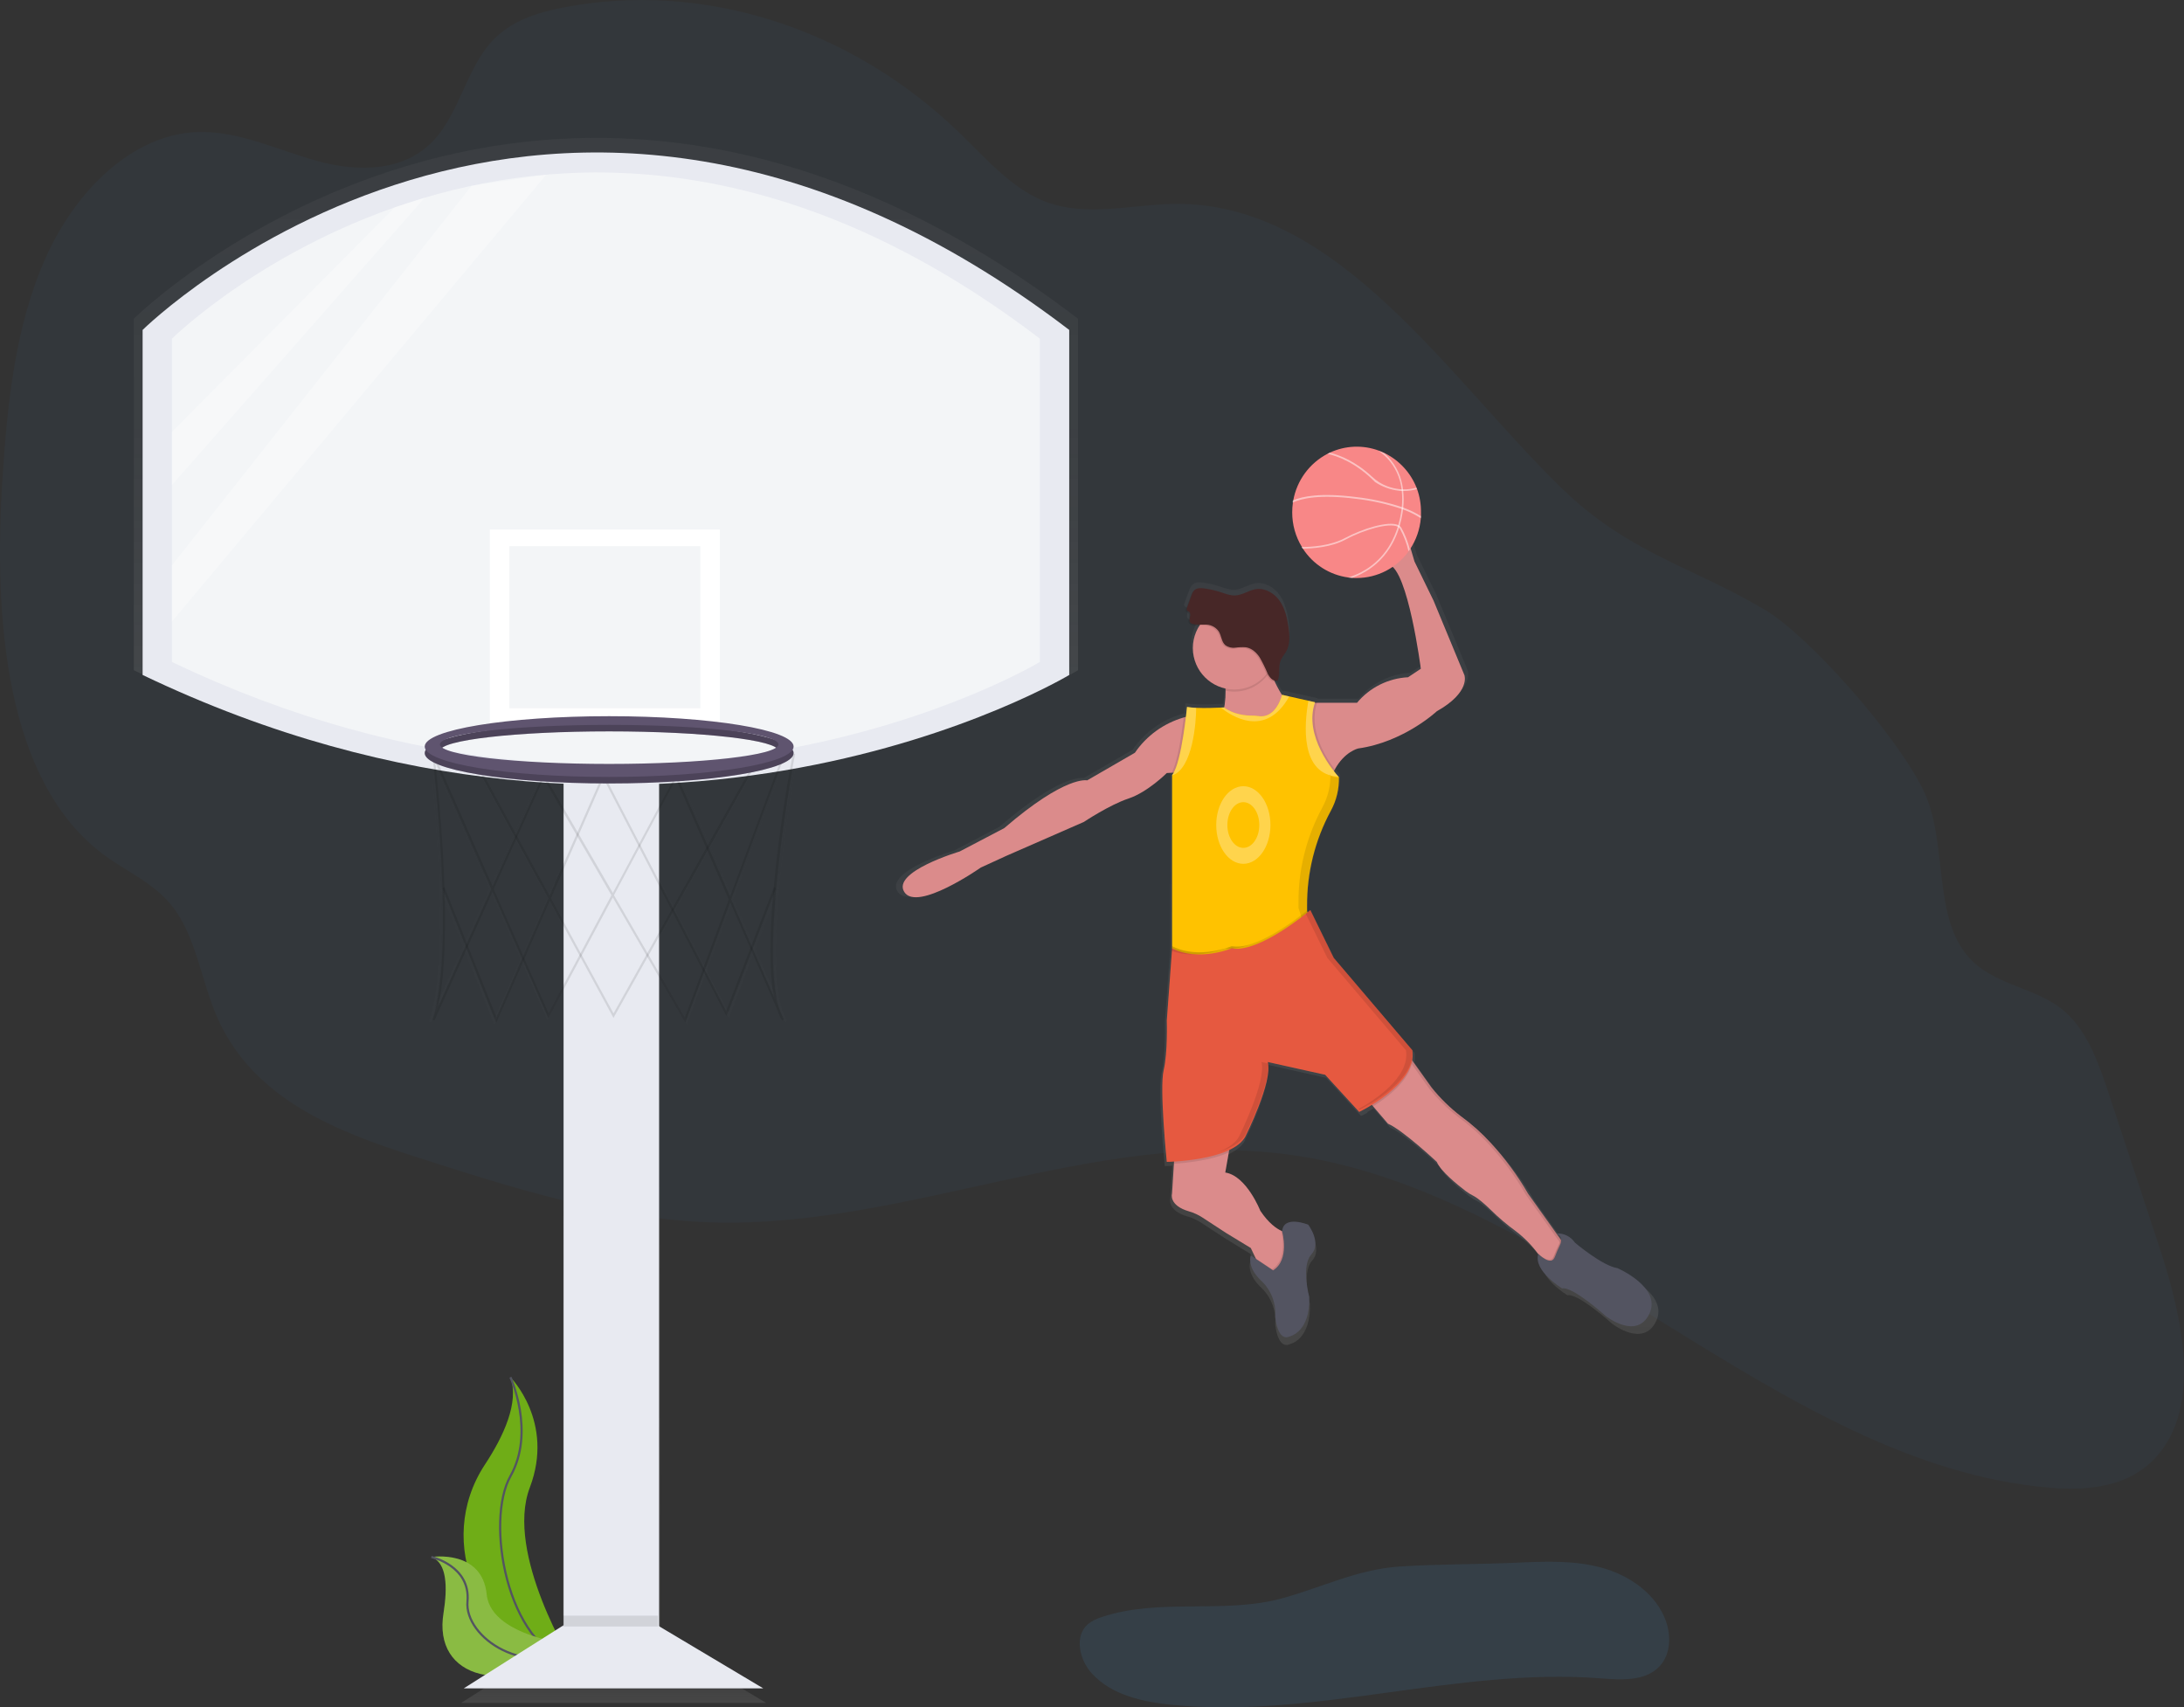 <?xml version="1.0" encoding="utf-8"?>
<!-- Generator: Adobe Illustrator 15.0.0, SVG Export Plug-In . SVG Version: 6.00 Build 0)  -->
<!DOCTYPE svg PUBLIC "-//W3C//DTD SVG 1.1//EN" "http://www.w3.org/Graphics/SVG/1.1/DTD/svg11.dtd">
<svg version="1.1" id="_x30_0628a83-0b9a-47d0-8619-b1ca24d7a26b"
	 xmlns="http://www.w3.org/2000/svg" xmlns:xlink="http://www.w3.org/1999/xlink" x="0px" y="0px" width="1006.439px"
	 height="786.79px" viewBox="0 0 1006.439 786.79" enable-background="new 0 0 1006.439 786.79" xml:space="preserve">
<rect x="0" y="0" width="1006.439" height="786.79" fill="#333333" stroke="none"/>
<path opacity="0.04" fill="#4A9CFF" enable-background="new    " d="M886.29,364.07c11.44,23.489,4.16,57.19,20.36,76.389
	c11.88,14.08,31.6,14,45.069,25.881c10.48,9.27,15.7,24.439,20.45,38.84l23.08,70c10.51,31.881,19.49,72.92-1.68,96.289
	c-12.69,14-31.86,15.592-49.19,14.102C818.95,674.78,718.061,548.28,593.061,531.95c-88.351-11.549-175.641,33.891-264.5,31.381
	c-47-1.33-92.89-16-138.24-30.641c-34.88-11.23-73.59-26-90.22-63.859c-7.43-16.92-9.74-37.361-20.78-51.271
	c-8.46-10.67-20.69-15.719-31.2-23.449C2.34,360.4-2.91,285,1.08,221.51c2.21-35.22,5.95-71.28,19.88-102.54
	C34.89,87.71,61.1,61.86,91.02,60.84c18.92-0.65,37,8.37,55.41,13.41c18.41,5.04,40,5.19,53.82-10c11.34-12.47,14.9-32.5,26.24-45
	c8.83-9.71,21.15-13.48,33.06-15.79C323.6-8.96,391.83,12.6,442.06,61.12c12.21,11.79,23.841,25.39,38.761,31.44
	c19.869,8.05,41.59,1.23,62.6,1.4c74.12,0.6,124.39,80.82,176.63,131.39c30.54,29.57,60.08,35.94,93.22,55.64
	C833.78,293.19,873.92,338.68,886.29,364.07z"/>
<title>basketball</title>
<path fill="#6FAD17" d="M235.22,634.67c0,0,20.48,20.48,8.92,50.869c-11.56,30.391,19.82,80.941,19.82,80.941l-1-0.16
	c-42.07-7.42-63-55.541-39.58-91.281C232.16,661.76,239.29,646.17,235.22,634.67z"/>
<path fill="none" stroke="#535461" stroke-miterlimit="10" d="M235.22,634.67c0,0,11.56,25.109,0,45.59
	c-11.56,20.48-2,78,28.74,86.221"/>
<path fill="#6FAD17" d="M198.78,717.52c0,0,23.37-3.721,25.5,17.221c2.13,20.939,44.94,23.85,44.94,23.85l-0.8,0.529
	c-35.35,23.211-69.14,14.781-64-16C206.22,731.639,206.11,720.129,198.78,717.52z"/>
<path opacity="0.2" fill="#F5F5F5" enable-background="new    " d="M198.78,717.52c0,0,23.37-3.721,25.5,17.221
	c2.13,20.939,44.94,23.85,44.94,23.85l-0.8,0.529c-35.35,23.211-69.14,14.781-64-16C206.22,731.639,206.11,720.129,198.78,717.52z"
	/>
<path fill="none" stroke="#535461" stroke-miterlimit="10" d="M198.78,717.52c0,0,18.14,4,16.65,20.48
	c-1.49,16.48,26.94,36.27,53.79,20.6"/>
<linearGradient id="SVGID_1_" gradientUnits="userSpaceOnUse" x1="77.77" y1="115.37" x2="77.77" y2="525.01" gradientTransform="matrix(1 0 0 -1 204 881.79)">
	<stop  offset="0" style="stop-color:#808080;stop-opacity:0.25"/>
	<stop  offset="0.54" style="stop-color:#808080;stop-opacity:0.12"/>
	<stop  offset="1" style="stop-color:#808080;stop-opacity:0.1"/>
</linearGradient>
<rect x="259.35" y="356.78" fill="url(#SVGID_1_)" width="44.84" height="409.64"/>
<linearGradient id="SVGID_2_" gradientUnits="userSpaceOnUse" x1="78.785" y1="97.03" x2="78.785" y2="128.62" gradientTransform="matrix(1 0 0 -1 204 881.79)">
	<stop  offset="0" style="stop-color:#808080;stop-opacity:0.25"/>
	<stop  offset="0.54" style="stop-color:#808080;stop-opacity:0.12"/>
	<stop  offset="1" style="stop-color:#808080;stop-opacity:0.1"/>
</linearGradient>
<polygon fill="url(#SVGID_2_)" points="353.1,784.76 212.47,784.76 262.41,753.17 300.11,753.17 "/>
<linearGradient id="SVGID_3_" gradientUnits="userSpaceOnUse" x1="172" y1="464.689" x2="172" y2="761.64" gradientTransform="matrix(1 0 0 -1 107.22 825.19)">
	<stop  offset="0" style="stop-color:#808080;stop-opacity:0.25"/>
	<stop  offset="0.54" style="stop-color:#808080;stop-opacity:0.12"/>
	<stop  offset="1" style="stop-color:#808080;stop-opacity:0.1"/>
</linearGradient>
<path fill="url(#SVGID_3_)" d="M61.66,146.87c0,0,189.56-187.47,435.12,0v162c0,0-192.59,116.169-435.11,0L61.66,146.87z"/>
<linearGradient id="SVGID_4_" gradientUnits="userSpaceOnUse" x1="172" y1="474.056" x2="172" y2="752.262" gradientTransform="matrix(1 0 0 -1 107.22 825.19)">
	<stop  offset="0" style="stop-color:#808080;stop-opacity:0.25"/>
	<stop  offset="0.54" style="stop-color:#808080;stop-opacity:0.12"/>
	<stop  offset="1" style="stop-color:#808080;stop-opacity:0.1"/>
</linearGradient>
<path fill="url(#SVGID_4_)" d="M75.42,150.99c0,0,177.55-175.64,407.6,0v151.78c0,0-180.41,108.82-407.6,0V150.99z"/>
<linearGradient id="SVGID_5_" gradientUnits="userSpaceOnUse" x1="74.705" y1="549.46" x2="74.705" y2="641.169" gradientTransform="matrix(1 0 0 -1 204 881.79)">
	<stop  offset="0" style="stop-color:#808080;stop-opacity:0.25"/>
	<stop  offset="0.54" style="stop-color:#808080;stop-opacity:0.12"/>
	<stop  offset="1" style="stop-color:#808080;stop-opacity:0.1"/>
</linearGradient>
<rect x="224.7" y="240.62" fill="url(#SVGID_5_)" width="108.01" height="91.71"/>
<linearGradient id="SVGID_6_" gradientUnits="userSpaceOnUse" x1="74.705" y1="557.25" x2="74.705" y2="633.39" gradientTransform="matrix(1 0 0 -1 204 881.79)">
	<stop  offset="0" style="stop-color:#808080;stop-opacity:0.25"/>
	<stop  offset="0.54" style="stop-color:#808080;stop-opacity:0.12"/>
	<stop  offset="1" style="stop-color:#808080;stop-opacity:0.1"/>
</linearGradient>
<rect x="233.87" y="248.4" fill="url(#SVGID_6_)" width="89.67" height="76.14"/>
<g opacity="0.1">
	
		<linearGradient id="SVGID_7_" gradientUnits="userSpaceOnUse" x1="175.455" y1="353.09" x2="175.455" y2="481.95" gradientTransform="matrix(1 0 0 -1 107.22 825.19)">
		<stop  offset="0" style="stop-color:#808080;stop-opacity:0.25"/>
		<stop  offset="0.54" style="stop-color:#808080;stop-opacity:0.12"/>
		<stop  offset="1" style="stop-color:#808080;stop-opacity:0.1"/>
	</linearGradient>
	<path fill="url(#SVGID_7_)" d="M316.51,472.1l-34.07-58.699l-30.22,56.639L226,410.68l-27.28,60.439l-0.95-0.379
		c11-32.121,0.09-123.17,0-124.09l-0.42-3.41l28.68,64.93l23.91-53l32.53,56.071l29.75-55.84l25.2,57.51l24.46-65.771l6.12-1.22
		l-0.14,0.74c-0.18,0.939-16.89,89-7.39,118.86l2.26,5.16l-0.9,0.471c-0.978-1.668-1.756-3.443-2.32-5.291l-22-50.23L316.51,472.1z
		 M283,412.309l33.3,57.41l20.61-55.41l-24.78-56.549L283,412.309z M226.52,409.401l25.7,58.309l29.58-55.379l-31.81-54.93
		L226.52,409.401z M199.1,349.84c1.74,15.68,8.51,82.571,1.35,114.85l25-55.289L199.1,349.84z M338.02,414.29l20.07,45.801
		c-6.1-32.6,7-104.11,8.64-112.85l-4.07,0.81L338.02,414.29z"/>
</g>
<g opacity="0.1">
	
		<linearGradient id="SVGID_8_" gradientUnits="userSpaceOnUse" x1="168.97" y1="352.959" x2="168.97" y2="475.091" gradientTransform="matrix(1 0 0 -1 107.22 825.19)">
		<stop  offset="0" style="stop-color:#808080;stop-opacity:0.25"/>
		<stop  offset="0.54" style="stop-color:#808080;stop-opacity:0.12"/>
		<stop  offset="1" style="stop-color:#808080;stop-opacity:0.1"/>
	</linearGradient>
	<path fill="url(#SVGID_8_)" d="M227.74,472.231l-25.28-63.291l0.95-0.381l24.38,61.002l24.43-55.752l-32.57-59.839l0.89-0.489
		l32.19,59.149l24.41-55.679h0.3l72.48-6.851L282.78,469.93l-29.93-55L227.74,472.231z M253.37,413.76l29.42,54.061l65.31-116.55
		l-70.24,6.64L253.37,413.76z"/>
</g>
<g opacity="0.1">
	
		<linearGradient id="SVGID_9_" gradientUnits="userSpaceOnUse" x1="113.13" y1="412.7" x2="113.13" y2="530.339" gradientTransform="matrix(1 0 0 -1 204 881.79)">
		<stop  offset="0" style="stop-color:#808080;stop-opacity:0.25"/>
		<stop  offset="0.54" style="stop-color:#808080;stop-opacity:0.12"/>
		<stop  offset="1" style="stop-color:#808080;stop-opacity:0.1"/>
	</linearGradient>
	<polygon fill="url(#SVGID_9_)" points="335.84,469.09 335.32,468.09 275.2,351.92 276.11,351.45 335.71,466.61 358.11,408.571 
		359.06,408.94 	"/>
</g>
<linearGradient id="SVGID_10_" gradientUnits="userSpaceOnUse" x1="173.53" y1="465.34" x2="173.53" y2="493.88" gradientTransform="matrix(1 0 0 -1 107.22 825.19)">
	<stop  offset="0" style="stop-color:#808080;stop-opacity:0.25"/>
	<stop  offset="0.54" style="stop-color:#808080;stop-opacity:0.12"/>
	<stop  offset="1" style="stop-color:#808080;stop-opacity:0.1"/>
</linearGradient>
<path fill="url(#SVGID_10_)" d="M280.75,331.31c-47.84,0-86.61,6.391-86.61,14.271s38.78,14.27,86.61,14.27s86.61-6.39,86.61-14.27
	S328.58,331.31,280.75,331.31z M280.75,353.73c-43.9,0-79.48-4.11-79.48-9.171c0-5.06,35.58-9.159,79.48-9.159
	s79.47,4.09,79.47,9.159C360.22,349.63,324.64,353.73,280.75,353.73L280.75,353.73z"/>
<g opacity="0.2">
	
		<linearGradient id="SVGID_11_" gradientUnits="userSpaceOnUse" x1="173.53" y1="465.34" x2="173.53" y2="493.88" gradientTransform="matrix(1 0 0 -1 107.22 825.19)">
		<stop  offset="0" style="stop-color:#808080;stop-opacity:0.25"/>
		<stop  offset="0.54" style="stop-color:#808080;stop-opacity:0.12"/>
		<stop  offset="1" style="stop-color:#808080;stop-opacity:0.1"/>
	</linearGradient>
	<path fill="url(#SVGID_11_)" d="M280.75,331.31c-47.84,0-86.61,6.391-86.61,14.271s38.78,14.27,86.61,14.27s86.61-6.39,86.61-14.27
		S328.58,331.31,280.75,331.31z M280.75,353.73c-43.9,0-79.48-4.11-79.48-9.171c0-5.06,35.58-9.159,79.48-9.159
		s79.47,4.09,79.47,9.159C360.22,349.63,324.64,353.73,280.75,353.73L280.75,353.73z"/>
</g>
<linearGradient id="SVGID_12_" gradientUnits="userSpaceOnUse" x1="173.53" y1="468.39" x2="173.53" y2="496.93" gradientTransform="matrix(1 0 0 -1 107.22 825.19)">
	<stop  offset="0" style="stop-color:#808080;stop-opacity:0.25"/>
	<stop  offset="0.54" style="stop-color:#808080;stop-opacity:0.12"/>
	<stop  offset="1" style="stop-color:#808080;stop-opacity:0.1"/>
</linearGradient>
<path fill="url(#SVGID_12_)" d="M280.75,328.26c-47.84,0-86.61,6.391-86.61,14.271s38.78,14.27,86.61,14.27s86.61-6.39,86.61-14.27
	S328.58,328.26,280.75,328.26z M280.75,350.68c-43.9,0-79.48-4.109-79.48-9.17c0-5.06,35.59-9.17,79.48-9.17s79.47,4.061,79.47,9.16
	s-35.58,9.17-79.47,9.17V350.68z"/>
<rect x="259.72" y="358.04" fill="#E8EAF1" width="44" height="402"/>
<polygon fill="#E8EAF1" points="351.72,778.04 213.72,778.04 262.72,747.04 299.72,747.04 "/>
<path fill="#E8EAF1" d="M65.72,152.04c0,0,186-184,427,0v159c0,0-189,114-427,0V152.04z"/>
<path fill="#F3F5F7" d="M79.22,156.09c0,0,174.24-172.37,400,0v148.94c0,0-177,106.791-400,0V156.09z"/>
<rect x="225.72" y="244.04" fill="#FFFFFF" width="106" height="90"/>
<rect x="234.72" y="251.68" fill="#F3F5F7" width="88" height="74.72"/>
<path opacity="0.1" enable-background="new    " d="M315.82,471.209l-33.44-57.639l-29.71,55.609l-25.73-58.25l-26.72,59.32
	l-0.93-0.371c10.84-31.529,0.09-120.879,0-121.78l-0.41-3.35l28.15,63.719l23.47-52l31.92,55l29.27-54.799l24.73,56.44l24-64.55
	l6-1.199l-0.14,0.729c-0.18,0.93-16.58,87.34-7.25,116.651l2.22,5.059l-0.89,0.461c-0.96-1.635-1.725-3.377-2.28-5.189l-21.6-49.301
	L315.82,471.209z M282.94,412.53l32.68,56.34l20.22-54.369L311.53,359L282.94,412.53z M227.5,409.709l25.26,57.201l29-54.352
	l-31.25-53.879L227.5,409.709z M200.59,351.26c1.71,15.38,8.35,81,1.32,112.709l24.49-54.26L200.59,351.26z M336.92,414.469
	l19.69,44.932c-6-32,6.86-102.17,8.48-110.741l-4,0.8L336.92,414.469z"/>
<path opacity="0.1" enable-background="new    " d="M228.7,471.34l-24.81-62.109l0.93-0.371l23.93,59.891l24-54.74l-32-58.72
	l0.88-0.479l31.59,58l24-54.641h0.29l71.13-6.72l-65.93,117.63l-29.37-54L228.7,471.34z M253.85,413.959l28.87,53.051l64.1-114.38
	l-68.93,6.51L253.85,413.959z"/>
<polygon opacity="0.1" enable-background="new    " points="334.79,468.26 334.27,467.27 275.27,353.27 276.16,352.81 
	334.65,465.821 356.64,408.86 357.57,409.219 "/>
<path fill="#5F546F" d="M280.72,333.04c-46.94,0-85,6.27-85,14s38.06,14,85,14c46.94,0,85-6.27,85-14S327.66,333.04,280.72,333.04z
	 M280.72,355.04c-43.08,0-78-4-78-9s34.92-9,78-9c43.08,0,78,4,78,9S323.8,355.04,280.72,355.04z"/>
<path opacity="0.2" enable-background="new    " d="M280.72,333.04c-46.94,0-85,6.27-85,14s38.06,14,85,14c46.94,0,85-6.27,85-14
	S327.66,333.04,280.72,333.04z M280.72,355.04c-43.08,0-78-4-78-9s34.92-9,78-9c43.08,0,78,4,78,9S323.8,355.04,280.72,355.04z"/>
<path fill="#5F546F" d="M280.72,330.04c-46.94,0-85,6.27-85,14s38.06,14,85,14c46.94,0,85-6.27,85-14S327.66,330.04,280.72,330.04z
	 M280.72,352.04c-43.08,0-78-4-78-9s34.92-9,78-9c43.08,0,78,4,78,9S323.8,352.04,280.72,352.04z"/>
<path opacity="0.1" fill="#4AADFF" enable-background="new    " d="M591.39,736.401c-27.09,7.609-56.939-0.17-83.62,8.77
	c-2.349,0.664-4.544,1.785-6.46,3.299c-6.38,5.57-3.859,16.441,1.841,22.701c9.109,10,23.43,13.119,36.88,14.459
	c65.7,6.531,131.409-17.229,197.189-12.229c9.78,0.75,21.181,1.559,27.74-5.73c4.84-5.371,5.17-13.65,2.78-20.471
	c-4.391-12.52-16.521-21.07-29.29-24.66c-12.771-3.59-26.3-3-39.561-2.41c-18,0.82-36.149,0.59-54.1,1.781
	C625.6,723.231,609.57,731.331,591.39,736.401z"/>
<linearGradient id="SVGID_13_" gradientUnits="userSpaceOnUse" x1="481.335" y1="205.388" x2="481.335" y2="602.392" gradientTransform="matrix(1 0 0 -1 107.22 825.19)">
	<stop  offset="0" style="stop-color:#808080;stop-opacity:0.25"/>
	<stop  offset="0.54" style="stop-color:#808080;stop-opacity:0.12"/>
	<stop  offset="1" style="stop-color:#808080;stop-opacity:0.1"/>
</linearGradient>
<path fill="url(#SVGID_13_)" d="M748.22,587.401c-7-1-19.939-12-19.939-12c-1.908-2.854-5.161-4.508-8.591-4.371l-12.85-18.07
	c-4.981-8.559-10.89-16.543-17.62-23.809c-1.1-1.221-2.236-2.404-3.409-3.551c-3.467-3.445-7.19-6.621-11.141-9.5
	c-2.599-1.938-5.052-4.063-7.34-6.359c-2.115-2.107-4.118-4.324-6-6.641l-8.94-12.52l-0.6-0.85c0.229-1.225,0.289-2.473,0.18-3.711
	c0-0.289-0.06-0.58-0.1-0.869l-36.9-43.381l-11-22.439l0,0l0,0c-0.13,0.109-0.569,0.479-1.26,1l-0.2-0.57v-0.26v-1.891
	c-0.056-15.533,3.8-30.83,11.21-44.48c2.489-4.583,3.792-9.715,3.79-14.93c0-0.42,0-0.84,0-1.26l-0.189-0.21
	c-0.351-0.391-1.15-1.29-2.181-2.62c0.13-0.261,0.271-0.53,0.4-0.78c4.58-8.42,10.95-9.86,10.95-9.86
	c21.439-3,36.899-17.45,36.899-17.45c16-9,13-17,13-17l-14.46-34.899l-9-18.45l-2.489-8.48c-0.816-5.641-1.968-11.227-3.45-16.73
	c-2.13-8.12-12.74-10.43-17.86-3.78c-0.12,0.16-0.25,0.33-0.37,0.51c-4.697,6.789-3.458,16.037,2.86,21.35
	c5,4.26,9.35,8.63,9.35,8.63c9,2.49,15,48.86,15,48.86l-6,4c-9.302,0.482-17.979,4.833-23.93,12h-18.82c0-0.08,0.05-0.16,0.08-0.25
	l-3.12-0.7l-9-2l-3.33-0.75l-0.05,0.21l-0.939-0.21v0.13c-1.265-2.003-2.399-4.084-3.4-6.23c0.269,0.041,0.542,0.041,0.81,0
	c0.07-0.149,0.131-0.3,0.181-0.449h0.319c1.391-3,0.19-6.75,1.53-9.811c0.724-1.291,1.525-2.536,2.4-3.73
	c2-3.45,1.76-7.77,1.17-11.73c-0.64-4.26-1.62-8.61-4.07-12.16c-2.45-3.55-6.68-6.15-11-5.59c-3.399,0.45-6.38,2.78-9.8,3
	c-2.42,0.14-4.74-0.81-7-1.55c-2.475-0.797-5.015-1.376-7.59-1.73c-1.71-0.24-3.72-0.27-4.87,1l-0.1,0.13
	c-0.145,0.111-0.278,0.234-0.4,0.37c-0.451,0.563-0.791,1.208-1,1.9l-2.21,6.09c-0.231,0.42-0.231,0.93,0,1.35
	c0.2,0.25,0.55,0.32,0.82,0.49c1.75,1.13-0.601,3.92,0.85,5.29c0.87,0.82,2.73,0.91,4.57,0.9c-5.753,9.065-3.067,21.077,5.998,26.83
	c1.912,1.213,4.021,2.083,6.231,2.57c0,0.33,0,0.659,0,1c0.048,2.637-0.159,5.272-0.62,7.869l0,0l-1.46,0.131
	c-2.43,0.13-7.34,0.319-11.63,0.119c-1.437-0.057-2.868-0.193-4.29-0.409c0,0-0.17,1.819-0.5,4.609l-1,0.28
	c-9.325,2.68-17.425,8.529-22.899,16.54l-22.44,13c0,0-10-2.49-38.89,22.44l-20.94,11c0,0-31.99,9.42-26.01,18.879
	c5.979,9.461,35.899-11.459,35.899-11.459l12-5.48l36.4-16c0,0,12-8,20.94-11c8.939-3,17.95-12,17.95-12l2.25-0.12l1-0.06
	c-0.149,0.269-0.313,0.529-0.49,0.779c-0.09,0.141-0.19,0.271-0.29,0.391v80.27l-0.16,2.23h0.07l0,0l-2.4,32.65
	c0,0,0.5,15-1.5,23.43s1.5,42.879,1.5,42.879s1.31,0,3.44-0.15l-0.061,1l-0.88,14.111c0,0-1.68,5.439,8,8.27
	c2.217,0.643,4.326,1.609,6.26,2.869l11.16,7.311l11.47,7l2.32,4.871l0.11,0.238l-2.44-1.488c0,0-2,5,4.49,11.469
	c4.926,4.408,7.515,10.861,7,17.451c0,0,1,12,7,9c0,0,9.47-2,9-18.451c0,0-3.78-13.699,0.62-19.49c0.12-0.16,0.246-0.313,0.38-0.459
	c5-5.48-1.5-14-1.5-14s-11.55-4.66-12.2,3.08l-0.479-0.211c-2.08-1-5.811-3.43-9.761-9.35c0,0-6.479-16.449-16.45-17.949l1.67-9.471
	l0.19-1.09c3.43-1.621,6.21-3.711,7.61-6.4l0,0l0.06-0.119v-0.051v-0.07v-0.07v-0.068l0.05-0.102v-0.08l0.051-0.109l0.06-0.119
	v-0.102l0.07-0.139l0.189-0.1l0.07-0.15l0.06-0.131l0.08-0.17l0.07-0.141l0.08-0.17l0.09-0.18l0.07-0.139l0.1-0.211l0.07-0.141
	l0.43-0.93l0.061-0.119l0.119-0.26l0.091-0.191l0.13-0.289l0.08-0.17l0.149-0.34l0.061-0.141l0.16-0.35l0.08-0.17l0.159-0.359
	l0.07-0.16l0.17-0.381l0.07-0.15l0.18-0.4l0.061-0.148l0.18-0.42l0.06-0.141l0.2-0.449v-0.08c3.19-7.42,7.2-18.092,7-24.41
	c0.026-0.504,0.026-1.008,0-1.51h-0.12v-0.102c0-0.209-0.08-0.41-0.14-0.6l26.92,6l16,17.451h0.07l0,0l0,0l0,0h0.06h0.07h0.08h0.08
	l0.1-0.051h0.09l0.13-0.061l0.101-0.049l0.14-0.07l0.12-0.061l0.17-0.09l0.11-0.061l0.189-0.1l0.12-0.07l0.2-0.1l0.14-0.08
	l0.22-0.119l0.141-0.07l0.229-0.131l0.16-0.09l0.25-0.141l0.17-0.408l0.28-0.16l0.15-0.08l0.29-0.16l0.17-0.1l0.3-0.17l0.16-0.102
	l0.319-0.189l0.17-0.1l0.33-0.199l0.16-0.102l0.351-0.209h0.06l0.56,0.65l7,8.119c7,3,22.94,17.949,22.94,17.949
	c1.84,4.41,9.63,10.711,13.61,13.73c1.138,0.842,2.346,1.584,3.609,2.221c2.18,1.129,5.25,3.82,8.061,6.539
	c3.666,3.625,7.601,6.967,11.77,10c3.855,2.939,7.285,6.4,10.19,10.281l0,0l0.34,0.439c-2.38,8,11.24,16.131,11.24,16.131
	c5-1,20.439,13,20.439,13s14.46,11.469,20.44-1C769.14,596.42,748.22,587.401,748.22,587.401z M721.8,574.04l-2-2.83l0,0
	c1.104,0.521,1.854,1.586,1.97,2.801L721.8,574.04z"/>
<path fill="#DB8B8B" d="M597.45,329.25c0,0-50.45,29.39-39.67,12.73c4.662-7.018,7.102-15.276,7-23.7
	c-0.002-2.751-0.372-5.488-1.101-8.141l21.061-9.8c-0.365,2.885-0.105,5.814,0.76,8.59C588.45,319.35,597.45,329.25,597.45,329.25z"
	/>
<path opacity="0.1" enable-background="new    " d="M585.47,308.94c-4.103,7.329-12.509,11.123-20.72,9.35
	c-0.002-2.75-0.372-5.488-1.1-8.14l21.06-9.8C584.346,303.235,584.604,306.164,585.47,308.94z"/>
<circle fill="#DB8B8B" cx="568.8" cy="298.64" r="19.1"/>
<path opacity="0.1" enable-background="new    " d="M556.59,288.48c1.846,0.378,3.476,1.453,4.55,3c1.261,2,1.23,4.74,3,6.3
	c1.336,0.987,3.006,1.411,4.65,1.18c1.626-0.236,3.272-0.293,4.91-0.17c2.649,0.43,4.819,2.39,6.29,4.63
	c1.336,2.323,2.525,4.728,3.56,7.2c0.423,0.98,1.026,1.873,1.78,2.63c0.771,0.762,1.859,1.11,2.93,0.94c1.37-3,0.19-6.641,1.5-9.63
	c0.709-1.267,1.493-2.489,2.351-3.66c2-3.39,1.729-7.63,1.14-11.52c-0.63-4.19-1.59-8.46-4-11.94s-6.561-6-10.76-5.49
	c-3.34,0.44-6.271,2.73-9.63,2.93c-2.37,0.14-4.66-0.79-6.921-1.52c-2.429-0.783-4.922-1.352-7.449-1.7
	c-1.681-0.23-3.65-0.27-4.78,1c-0.449,0.55-0.788,1.182-1,1.86l-2.17,6c-0.228,0.414-0.228,0.916,0,1.33
	c0.2,0.24,0.54,0.31,0.8,0.49c1.72,1.11-0.59,3.85,0.83,5.2S554.6,288.01,556.59,288.48z"/>
<path fill="#472727" d="M557.08,287.99c1.846,0.378,3.476,1.452,4.55,3c1.26,2,1.23,4.74,3,6.3c1.336,0.987,3.005,1.411,4.65,1.18
	c1.625-0.237,3.271-0.293,4.909-0.17c2.65,0.43,4.82,2.39,6.291,4.63c1.336,2.323,2.525,4.727,3.56,7.2
	c0.423,0.98,1.026,1.873,1.78,2.63c0.771,0.762,1.859,1.11,2.93,0.94c1.37-3,0.189-6.641,1.5-9.63
	c0.708-1.266,1.493-2.489,2.35-3.66c2-3.39,1.73-7.63,1.141-11.52c-0.63-4.19-1.59-8.46-4-11.94s-6.561-6-10.76-5.49
	c-3.341,0.44-6.271,2.73-9.631,2.93c-2.369,0.14-4.66-0.79-6.92-1.52c-2.429-0.783-4.922-1.352-7.449-1.7
	c-1.681-0.23-3.65-0.27-4.78,1c-0.449,0.55-0.789,1.182-1,1.86l-2.17,6c-0.228,0.415-0.228,0.916,0,1.33
	c0.2,0.24,0.54,0.31,0.8,0.49c1.72,1.11-0.59,3.85,0.83,5.2C550.08,288.4,555.09,287.52,557.08,287.99z"/>
<path fill="#DB8B8B" d="M662.1,327.78c0,0-15.18,14.2-36.239,17.14c0,0-6.261,1.42-10.761,9.69
	c-1.639,3.108-2.802,6.445-3.449,9.899l-22.601-38.29l-1.399-2.37h37.71c5.853-7.026,14.376-11.286,23.51-11.75l5.88-3.92
	c0,0-5.88-45.55-14.689-48c0,0-4.301-4.3-9.19-8.48c-6.222-5.223-7.439-14.326-2.81-21c0.119-0.17,0.239-0.34,0.369-0.5
	c5-6.53,15.45-4.26,17.551,3.72c1.458,5.421,2.59,10.924,3.39,16.48l2.45,8.33l8.819,18.12l14.2,34.28
	C674.84,311.13,677.77,318.97,662.1,327.78z"/>
<path fill="#DB8B8B" d="M549.45,329.74l-2.94,26l-6.609,0.37l-2.211,0.12c0,0-8.819,8.819-17.63,11.75
	c-8.81,2.93-20.569,10.779-20.569,10.779l-35.75,15.641l-11.75,5.389c0,0-29.391,20.611-35.271,11.26
	c-5.88-9.35,25.5-18.649,25.5-18.649l20.57-10.78c28.41-24.49,38.2-22,38.2-22l22-12.73c5.377-7.869,13.33-13.616,22.49-16.25
	C546.779,330.243,548.106,329.942,549.45,329.74z"/>
<path opacity="0.1" enable-background="new    " d="M615.1,354.61c-1.639,3.108-2.802,6.445-3.449,9.899l-22.601-38.29
	c0.539-0.747,1.011-1.54,1.41-2.37c0.578-1.173,1.034-2.402,1.36-3.67l3.27,0.74l8.85,2l3.07,0.69c0,0.08-0.06,0.159-0.08,0.239
	C602.811,335.95,610.58,348.62,615.1,354.61z"/>
<path opacity="0.1" enable-background="new    " d="M549.45,329.74l-2.94,26l-6.609,0.37c2.81-5,4.72-18.24,5.59-25.431
	C546.785,330.27,548.108,329.956,549.45,329.74z"/>
<path fill="#FFC200" d="M613.32,373.57c-7.348,13.536-11.133,28.719-11,44.12v1.92v0.25c0,0,5.39,14.689,0,14.689
	c-5.391,0-4.9,7.352-11.75,8.82c-6.851,1.471-30.86,11.75-38.2,7.35c-7.34-4.398-12.24-13.709-12.24-13.709v-79.84
	c0.101-0.12,0.2-0.25,0.29-0.39c4.23-6,6.57-31,6.57-31c1.397,0.215,2.807,0.352,4.22,0.41c4.21,0.199,9,0,11.42-0.12l1.5-0.09
	c4.229,3.31,10,3.789,12.86,3.789c1.004,0.004,2.006,0.078,3,0.221c8.27,1.16,10.79-9.83,10.79-9.83l3.27,0.74l8.851,2l3.069,0.689
	c-5.51,15.61,9,32.3,10.83,34.32l0.19,0.21C617.146,363.503,615.88,368.832,613.32,373.57z"/>
<path opacity="0.3" fill="#FFFFFF" enable-background="new    " d="M551.22,326.23c0,6.489-1.55,28-11.069,31.109v-0.17
	c0.1-0.12,0.199-0.25,0.289-0.39c4.23-6,6.57-31,6.57-31C548.404,326.008,549.81,326.158,551.22,326.23z"/>
<path opacity="0.3" fill="#FFFFFF" enable-background="new    " d="M616.85,357.94c-17.92-0.921-15.8-24.36-13.899-35l3.069,0.689
	C600.51,339.23,615.01,355.92,616.85,357.94z"/>
<g opacity="0.1">
	<path d="M617.04,358.64c-0.011-0.104-0.088-0.188-0.19-0.21c-4-1,0.44,0.45-4-1c-0.17-0.06,0.24-0.729,0.24-0.729
		c0.135,5.377-1.147,10.695-3.72,15.42c-7.348,13.536-11.133,28.718-11,44.121v1.92v0.24c0,0,5.39,14.689,0,14.689
		s-4.9,7.35-11.75,8.82c-6.28,1.35-26.93,10.08-36,8.148c0.56,0.41,1.13,0.801,1.72,1.15c7.35,4.41,31.35-5.879,38.2-7.35
		c6.85-1.471,6.37-8.82,11.75-8.82s0-14.689,0-14.689v-0.25v-1.92c-0.133-15.402,3.652-30.583,11-44.121
		C615.873,369.339,617.166,364.021,617.04,358.64z"/>
	<path d="M565.32,327.02c-0.23-0.159-0.471-0.329-0.69-0.5h-0.52C564.51,326.72,564.92,326.87,565.32,327.02z"/>
</g>
<path fill="#DB8B8B" d="M719.89,572.18l-5.87,13.221c-1.676-2.756-3.512-5.41-5.5-7.951l0,0c-2.852-3.809-6.217-7.203-10-10.09
	c-4.094-2.979-7.958-6.262-11.56-9.82c-2.76-2.67-5.78-5.32-7.92-6.43c-1.243-0.625-2.431-1.354-3.55-2.18
	c-3.9-3-11.561-9.15-13.37-13.48c0,0-15.67-14.689-22.53-17.629l-6.84-8l-7.86-9.17l20.08-20.08l5.91,8.27l8.79,12.299
	c3.977,4.941,8.524,9.393,13.55,13.262c5.007,3.631,9.631,7.762,13.8,12.33c6.574,7.148,12.343,14.998,17.2,23.408l12.63,17.75
	l0.091,0.141l2,2.791L719.89,572.18z"/>
<path fill="#DB8B8B" d="M595.49,573.651l-7.84,18.609l-6.36-6.859l-2.62-5.5l-2.28-4.791l-11.27-6.859l-11-7.18
	c-1.899-1.238-3.973-2.189-6.15-2.82c-9.51-2.781-7.87-8.121-7.87-8.121l0.87-13.859l0.601-9.65l26-2.939l-1.301,7.35l-1.64,9.301
	c9.8,1.469,16.16,17.629,16.16,17.629c3.87,5.811,7.54,8.221,9.59,9.18c0.534,0.27,1.098,0.475,1.68,0.611L595.49,573.651z"/>
<path opacity="0.1" enable-background="new    " d="M716.939,568.04l-0.229-0.129h0.14L716.939,568.04z"/>
<path opacity="0.1" enable-background="new    " d="M719.89,572.18l-5.87,13.221c-1.676-2.756-3.512-5.41-5.5-7.951
	c0.9,0.859,5.931,5.439,7.54,1.26c0.617-1.705,1.328-3.373,2.13-5c0.498-0.865,0.75-1.852,0.73-2.85L719.89,572.18z"/>
<path opacity="0.1" enable-background="new    " d="M719.41,571.309l-2-2.789l-0.09-0.141l-12.631-17.75
	c-4.868-8.404-10.646-16.248-17.229-23.389c-4.17-4.568-8.794-8.699-13.8-12.33c-5.025-3.869-9.574-8.32-13.55-13.26l-8.761-12.25
	l-5.909-8.271l-0.86,0.861l5.29,7.41l8.79,12.299c3.981,4.928,8.533,9.365,13.56,13.221c5.007,3.631,9.631,7.762,13.8,12.33
	c6.573,7.139,12.341,14.98,17.2,23.379l12.65,17.771l0.09,0.139l2,2.791l1,1.359l-5.26,11.84c0.55,0.871,0.86,1.381,0.86,1.381
	l5.88-13.221L719.41,571.309z"/>
<path opacity="0.1" enable-background="new    " d="M595.49,573.651l-7.84,18.609l-6.36-6.859l-2.62-5.5l7.521,5
	c7.39-4.621,4.54-16.432,4.199-17.75c0.534,0.27,1.099,0.473,1.681,0.609L595.49,573.651z"/>
<path fill="#535461" d="M590.84,567.53c0,0,3.67,13-4.16,17.881l-10.29-6.861c0,0-2,4.9,4.41,11.271
	c4.833,4.332,7.37,10.67,6.86,17.139c0,0,1,11.75,6.859,8.82c0,0,9.311-2,8.82-18.119c0,0-3.71-13.451,0.61-19.141
	c0.12-0.152,0.243-0.303,0.37-0.449c4.899-5.391-1.471-13.711-1.471-13.711S591.33,559.7,590.84,567.53z"/>
<path opacity="0.1" enable-background="new    " d="M602.35,434.559c-5.39,0-4.899,7.352-11.75,8.82
	c-6.85,1.471-30.859,11.75-38.199,7.352c-7.341-4.4-12.24-13.711-12.24-13.711v-1c12.24,6.369,27.43,0,27.43,0
	c10.82,2.08,29.43-12.109,34.771-16.42v0.25C602.36,419.85,607.73,434.559,602.35,434.559z"/>
<path opacity="0.1" enable-background="new    " d="M541.61,526.629l26-2.939l-1.3,7.35c-8.051,3.74-19.641,4.891-25.261,5.24
	L541.61,526.629z"/>
<path opacity="0.1" enable-background="new    " d="M650.86,488.86c-1.23,9-11.29,16.73-18.13,21l-7.86-9.17l20.08-20.08
	L650.86,488.86z"/>
<path fill="#FF6347" d="M567.57,437c0,0-15.181,6.369-27.431,0l-2.45,33.311c0,0,0.49,14.689-1.47,23
	c-1.96,8.309,1.47,42.119,1.47,42.119s30.37-0.49,36.24-11.75c0,0,12.73-25.471,10.29-34.279l26.45,5.879l15.68,17.121
	c0,0,26.94-12.73,24.49-28.41l-36.25-42.59l-10.77-22C603.82,419.401,580.311,439.45,567.57,437z"/>
<path opacity="0.1" enable-background="new    " d="M626.35,512.401l-15.67-17.141l-26.46-5.859c0.061,0.219,0.11,0.449,0.16,0.689
	c0.081,0.469,0.128,0.943,0.14,1.42c0.41,10.189-10.58,32.18-10.58,32.18c-5.88,11.27-36.239,11.75-36.239,11.75
	s-3.48-33.779-1.48-42.109s1.47-23,1.47-23l2.36-32.07l0.09-1.23c3.42,1.723,7.174,2.678,11,2.801
	c5.42,0.156,10.82-0.723,15.91-2.59l0.521-0.211c0.286,0.053,0.58,0.098,0.88,0.131c10.52,1.16,27.39-11.381,33.26-16.051
	c1.33-1.061,2.1-1.709,2.1-1.709l10.78,22l36.24,42.609c0.078,0.49,0.125,0.984,0.14,1.48
	C651.6,500.491,626.35,512.401,626.35,512.401z"/>
<path opacity="0.3" fill="#FFFFFF" enable-background="new    " d="M594.1,320.93c-10.909,19.71-27,8.801-31.46,5.181l1.5-0.091
	c4.23,3.311,10,3.79,12.86,3.79c1.004,0.004,2.006,0.078,3,0.221c8.27,1.16,10.79-9.83,10.79-9.83L594.1,320.93z"/>
<path fill="#535461" d="M717.22,568.401c3.413-0.193,6.673,1.436,8.57,4.279c0,0,12.72,10.721,19.57,11.721
	c0,0,20.569,8.818,14.689,21.059s-20.08,1-20.08,1s-15.18-13.709-20.08-12.729c0,0-13.47-8.08-11-15.92c0,0,5.9,6,7.681,1.389
	c0.613-1.705,1.32-3.373,2.119-5C719.64,572.321,720.13,569.87,717.22,568.401z"/>
<path opacity="0.1" enable-background="new    " d="M564.35,437.12c-5.119,1.49-15.42,3.48-24.199-1.09l-0.16,2.189
	C550.64,442.09,562.42,437.87,564.35,437.12z"/>
<path opacity="0.1" enable-background="new    " d="M575.48,435.401c-2.551,0.824-5.257,1.055-7.91,0.67c0,0-1.08,0.449-2.88,1
	C567.82,437.6,571.58,436.831,575.48,435.401z"/>
<path opacity="0.1" enable-background="new    " d="M650.98,485.5c-0.471,14.529-24.631,25.949-24.631,25.949l-0.34-0.369
	c6.69-3.67,23.87-14.4,21.891-27.061l-36.25-42.619l-9.94-20.33c1.33-1.061,2.1-1.711,2.1-1.711l10.78,22l36.24,42.609
	C650.913,484.477,650.964,484.987,650.98,485.5z"/>
<path opacity="0.1" enable-background="new    " d="M581.29,489.401c2.45,8.818-10.29,34.279-10.29,34.279
	c-1.74,3.33-5.61,5.721-10.21,7.43c5.84-1.74,11.05-4.391,13.15-8.41c0,0,11.3-22.6,10.56-32.59L581.29,489.401z"/>
<path opacity="0.3" fill="#FFFFFF" enable-background="new    " d="M572.96,362.31c-6.9,0-12.49,8-12.49,17.881
	c0,9.88,5.591,17.88,12.49,17.88c6.9,0,12.49-8,12.49-17.88C585.45,370.31,579.86,362.31,572.96,362.31z M572.96,390.72
	c-4.06,0-7.36-4.71-7.36-10.529c0-5.82,3.29-10.53,7.36-10.53s7.36,4.71,7.36,10.53C580.32,386.01,577.02,390.72,572.96,390.72z"/>
<path fill="#F88787" d="M654.82,236.13c0,0.58,0,1.153,0,1.72c0,0.31,0,0.62-0.07,0.92c-0.42,5.137-2.141,10.083-5,14.37
	c-0.19,0.29-0.39,0.57-0.59,0.85c-5.533,7.758-14.471,12.369-24,12.38c-0.67,0-1.34,0-2-0.07c-0.66-0.07-1.23-0.1-1.84-0.18l0,0
	c-8.58-1.163-16.222-6.018-20.92-13.29c-0.16-0.23-0.311-0.48-0.45-0.71v-0.05c-2.933-4.799-4.479-10.316-4.47-15.94
	c-0.002-1.499,0.104-2.996,0.319-4.48l0.16-1c1.644-9.273,7.515-17.252,15.88-21.58l1.08-0.53c7.089-3.271,15.189-3.584,22.51-0.87
	c0.944,0.351,1.869,0.751,2.771,1.2l0,0c6.643,3.309,11.831,8.953,14.569,15.85c0.101,0.23,0.181,0.45,0.261,0.68
	C654.263,228.841,654.868,232.475,654.82,236.13z"/>
<path opacity="0.5" fill="#FFFFFF" enable-background="new    " d="M652.91,225.4c-1.902,0.564-3.876,0.851-5.86,0.85h-0.34h-0.78
	c-0.479,0-0.949-0.06-1.399-0.12c-3.89-0.465-7.616-1.835-10.88-4l0,0c-8.73-8.9-17.28-11.94-21.9-13l1.08-0.53
	c4.54,1.15,11.91,4,19.58,11.2c1.978,1.871,4.31,3.327,6.859,4.28c1.753,0.648,3.575,1.087,5.431,1.31c0.399,0,0.79,0.08,1.18,0.11
	h0.79c2.027,0.056,4.051-0.201,6-0.76C652.74,224.99,652.83,225.21,652.91,225.4z"/>
<path opacity="0.5" fill="#FFFFFF" enable-background="new    " d="M654.77,237.85c0,0.31,0,0.62-0.069,0.92
	c-2.558-1.636-5.292-2.978-8.15-4l-0.75-0.27c-6.814-2.29-13.854-3.845-21-4.64c-16.8-2.14-25.18-0.14-29.17,1.76l0.16-1
	c4.32-1.9,12.83-3.63,29.11-1.56c7.14,0.797,14.178,2.335,21,4.59l0.75,0.27C649.491,234.932,652.214,236.25,654.77,237.85z"/>
<path opacity="0.5" fill="#FFFFFF" enable-background="new    " d="M646.65,233.99c0,0.27-0.061,0.54-0.091,0.82
	c-0.173,1.367-0.42,2.796-0.739,4.29c-0.247,1.126-0.521,2.21-0.82,3.25c-0.08,0.27-0.16,0.54-0.24,0.8
	c-3.8,12.17-11.529,18.34-17.64,21.42c-1.298,0.66-2.633,1.241-4,1.74l-1.84-0.18l0,0c1.919-0.597,3.785-1.353,5.58-2.26
	c6-3,13.59-9.13,17.29-21.18c0.08-0.24,0.149-0.49,0.22-0.74c0.28-0.967,0.533-1.967,0.76-3c0.327-1.5,0.577-2.967,0.75-4.4
	c0-0.27,0.06-0.55,0.09-0.82c0.255-2.48,0.255-4.98,0-7.46c0-0.26-0.05-0.52-0.09-0.77c-0.609-5.387-2.946-10.431-6.66-14.38
	c-1.213-1.271-2.553-2.414-4-3.41c0.944,0.351,1.869,0.751,2.771,1.2l0,0c0.586,0.513,1.166,1.073,1.74,1.68
	c3.821,4.111,6.211,9.349,6.81,14.93c0,0.25,0.06,0.51,0.09,0.76C646.904,228.842,646.91,231.426,646.65,233.99z"/>
<path opacity="0.5" fill="#FFFFFF" enable-background="new    " d="M649.67,253.15c-0.189,0.29-0.39,0.57-0.59,0.85
	c-0.84-3.64-2.187-7.145-4-10.41c-0.096-0.162-0.213-0.311-0.35-0.44c-0.2-0.182-0.426-0.334-0.67-0.45
	c-3.851-1.91-15.351,1.29-23.9,5.91c-6.58,3.56-15.19,4.19-19.9,4.23l-0.45-0.71v-0.05c4.5,0,13.341-0.54,20-4.14
	c8-4.3,19.9-8,24.48-6c0.243,0.106,0.474,0.237,0.69,0.39c0.313,0.224,0.579,0.51,0.779,0.84
	C647.492,246.312,648.807,249.667,649.67,253.15z"/>
<rect x="259.22" y="744.54" opacity="0.1" enable-background="new    " width="44" height="5"/>
<polygon opacity="0.3" fill="#FFFFFF" enable-background="new    " points="181.88,95.57 79.22,199.04 79.22,223.54 195.72,91.1 "/>
<polygon opacity="0.3" fill="#FFFFFF" enable-background="new    " points="217.31,85.62 79.22,260.54 79.22,286.47 251.76,80.48 
	"/>
</svg>
